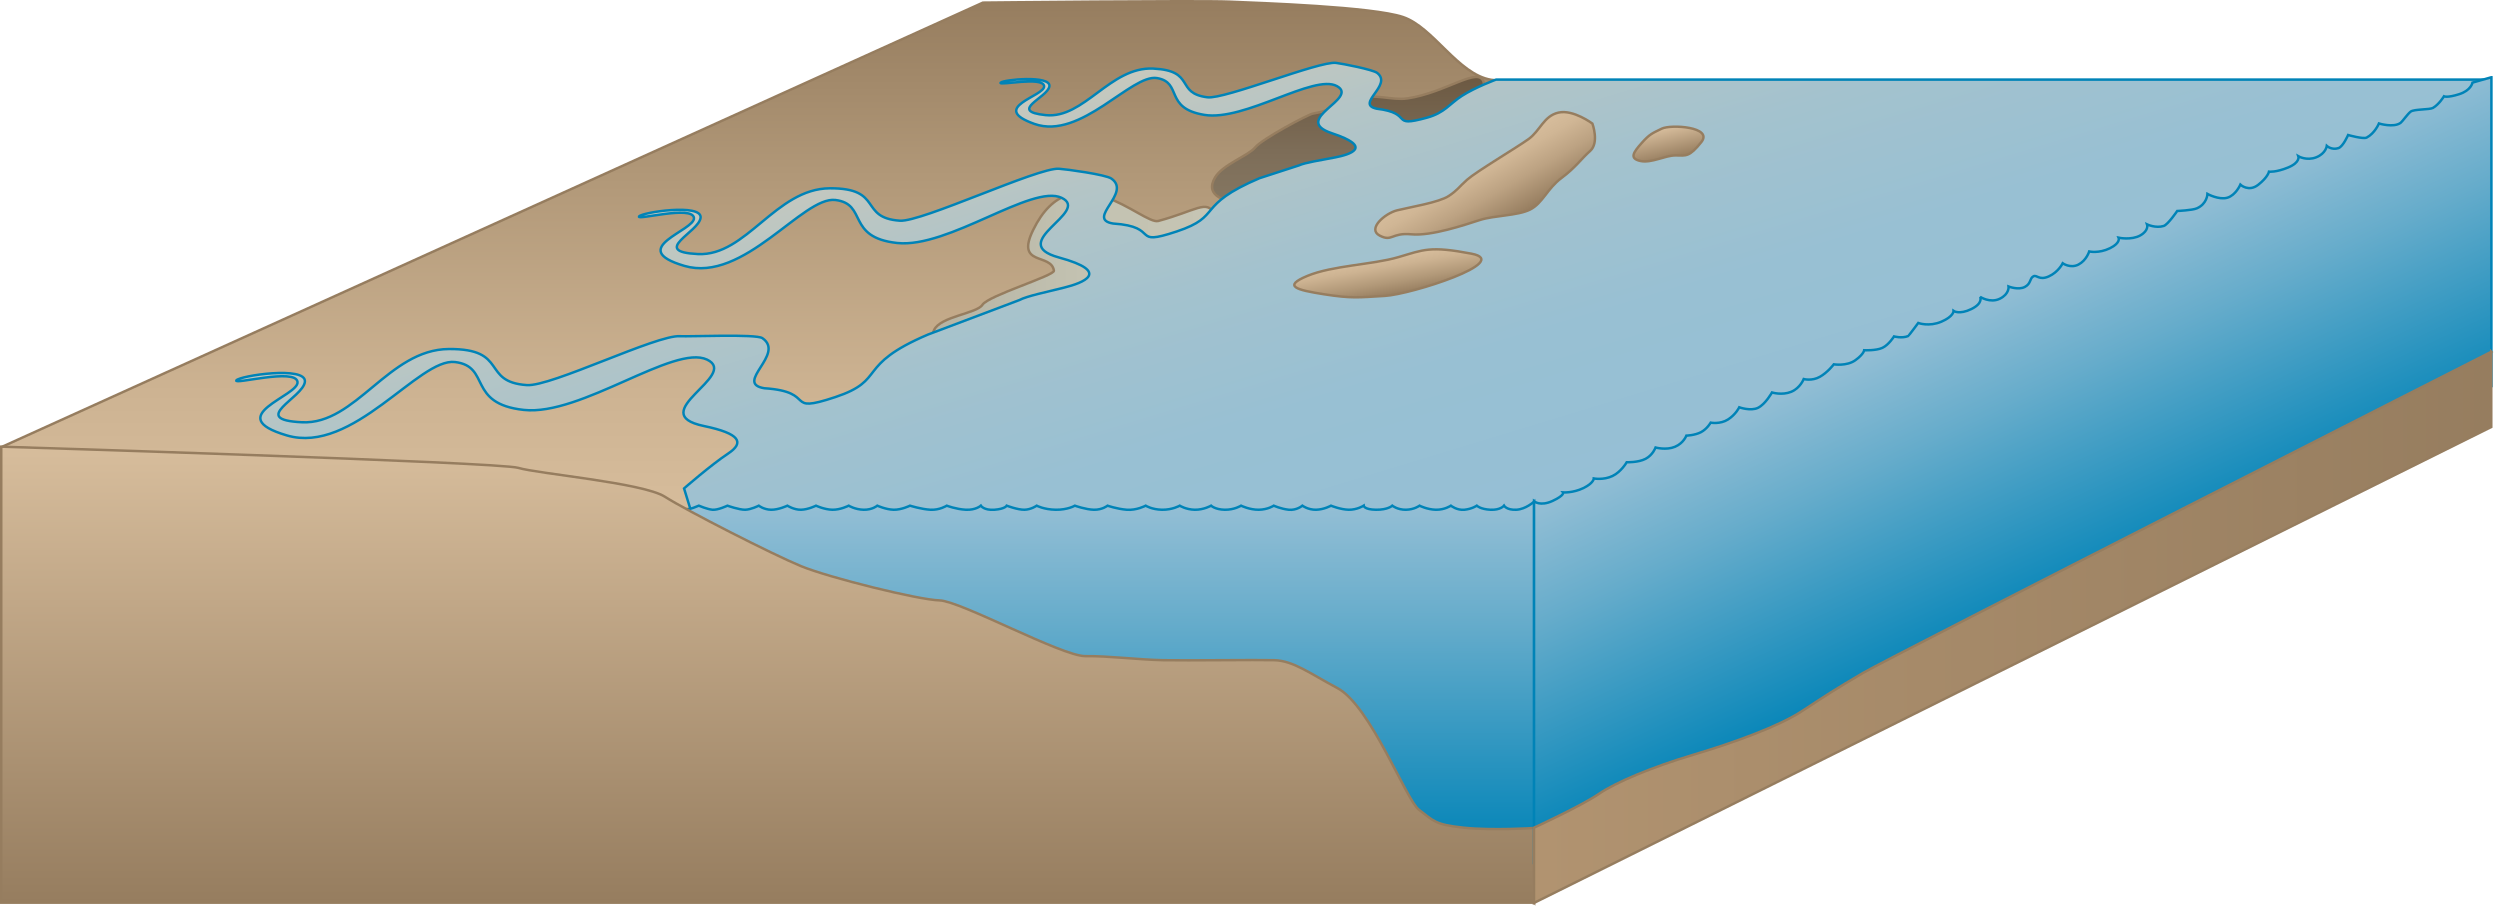 
        <svg xmlns:rdf="http://www.w3.org/1999/02/22-rdf-syntax-ns#" xmlns="http://www.w3.org/2000/svg" xmlns:cc="http://creativecommons.org/ns#" xmlns:xlink="http://www.w3.org/1999/xlink" xmlns:dc="http://purl.org/dc/elements/1.1/" x="0px" y="0px" width="502" height="182" viewBox="0 0 502 182" xml:space="preserve">
            <title>Coastline 3D: river comparison</title>
            <desc xmlns:ian_image_library="https://ian.umces.edu/media-library/">
                <ian_image_library:title>Coastline 3D: river comparison</ian_image_library:title>
                <ian_image_library:descr>Illustration of river base comparison</ian_image_library:descr>
                <ian_image_library:scene>
                    <ian_image_library:contains>diagram, template, base, ecosystem, aquatic, coastal, marine, ocean rivers, comparison, barrier, islands</ian_image_library:contains>
                    <ian_image_library:when>2003-01-01</ian_image_library:when>
                </ian_image_library:scene>
            </desc>
            
 <defs></defs>
 <linearGradient id="ian_symbols_383422e9c873ebc47d54dfca27b85e0c" y2=".25" gradientUnits="userSpaceOnUse" x2="213.04" y1="103.88" x1="213.04">
  <stop stop-color="#D7BD9C" offset="0"/>
  <stop stop-color="#CDB392" offset=".243"/>
  <stop stop-color="#B19878" offset=".66"/>
  <stop stop-color="#967D5F" offset="1"/>
 </linearGradient>
 <path stroke="#967D5F" stroke-width=".5" d="m93.138 93.59l-92.834-3.828 197.06-89.235s43.147-.464 49.542-.191c6.393.273 28.671 1.031 34.791 3.073s11.051 11.521 17.718 12.609c6.668 1.091 126.38 3.004 126.38 3.004l-82.142 55.753-77.295 22.159-169.07 6.94-4.152-10.28z" fill="url(#ian_symbols_383422e9c873ebc47d54dfca27b85e0c)"/>
 <linearGradient id="ian_symbols_498f5e1564a0ab14c1cf1180e74714de" y2="15.452" gradientUnits="userSpaceOnUse" x2="270.68" y1="41.056" x1="270.68">
  <stop stop-color="#857762" offset="0"/>
  <stop stop-color="#7D6D58" offset=".419"/>
  <stop stop-color="#6C5942" offset="1"/>
 </linearGradient>
 <path stroke="#967D5F" stroke-width=".5" d="m282.6 19.762c7.773-1.176 14.248-6.444 15.297-3.349 1.472 4.346-13.073 17.299-25.346 21.413-12.275 4.116-32.99 5.204-28.564-2.2 1.555-2.603 6.711-4.382 8.036-6.015 1.394-1.716 10.577-6.601 11.577-6.794 3.62-.7 1.096-.36 8.885-2.972 3.52-1.183 6.95.390 10.1-.083z" fill="url(#ian_symbols_498f5e1564a0ab14c1cf1180e74714de)"/>
 <linearGradient id="ian_symbols_6d43e09ca4bb7d24a599d3f27a98d0fe" y2="55.188" gradientUnits="userSpaceOnUse" x2="243.94" y1="55.188" x1="187.18">
  <stop stop-color="#B3B2A2" offset="0"/>
  <stop stop-color="#B8B7A7" offset=".131"/>
  <stop stop-color="#C3C2B1" offset=".529"/>
  <stop stop-color="#C6C5B4" offset="1"/>
 </linearGradient>
 <path stroke="#967D5F" stroke-width=".5" d="m232.57 44.376c7.592-2.042 9.805-4.403 11.199-1.447 1.956 4.155-13.438 18.661-25.167 24.13-11.728 5.469-34.599 7.078-31.045-.778 1.25-2.759 8.586-3.308 9.715-5.078 1.189-1.86 14.5-5.85 14.354-6.852-.53-3.615-7.766-.795-4.182-8.153 7.87-16.177 22.05-.998 25.12-1.822z" fill="url(#ian_symbols_6d43e09ca4bb7d24a599d3f27a98d0fe)"/>
 <linearGradient id="ian_symbols_21d1703063d15bd4890beadae7a37516" y2="109.61" gradientUnits="userSpaceOnUse" x2="290.02" gradientTransform="matrix(.999 .054 -.054 .999 8.391 -17.372)" y1="2.667" x1="251.1">
  <stop stop-color="#CCC9BB" offset="0"/>
  <stop stop-color="#B4C5C6" offset=".218"/>
  <stop stop-color="#A3C2CE" offset=".452"/>
  <stop stop-color="#98C0D3" offset=".703"/>
  <stop stop-color="#95BFD5" offset="1"/>
 </linearGradient>
 <path stroke="#0083B7" stroke-width=".5" d="m253.02 35.735c-13.225 5.625-7.32 7.619-16.749 10.749-9.429 3.133-3.032-.974-12.78-1.601-5.531-.918 3.854-6.137-.334-9.031-1.14-.788-8.941-1.862-10.521-1.968-4.215-.285-27.546 10.735-31.94 10.432-8.317-.57-3.204-6.576-14.081-6.504-10.879.073-16.753 13.672-26.469 13.204-9.718-.471.27-4.428.535-7.319.264-2.892-11.822-1.062-12.369-.23s10.66-2.269 11.032.262c.374 2.531-13.859 6.139-1.925 9.66 11.937 3.519 23.82-14.031 30.329-13.231 6.51.802 2.104 7.508 12.393 8.633 10.288 1.125 27.094-11.906 33.038-9.067 5.942 2.834-11.361 9.021-.565 11.971 10.795 2.949 4.734 5.135 1.105 6.045-3.629.907-7.526 1.709-9.028 2.511l-18.334 6.92c-14.731 6.266-8.152 9.086-18.657 12.574-10.503 3.488-3.376-1.086-14.235-1.787-6.163-1.02 4.293-6.832-.372-10.057-1.269-.878-14.786-.273-16.547-.394-4.695-.316-25.854 10.159-30.748 9.821-9.264-.637-3.569-7.326-15.686-7.244-12.115.083-18.66 15.229-29.482 14.706-10.824-.523.301-4.931.595-8.151.296-3.222-13.168-1.183-13.776-.257-.61.926 11.874-2.526 12.291.292.417 2.82-15.44 6.839-2.146 10.758 13.296 3.92 26.531-15.627 33.782-14.736 7.252.892 2.343 8.362 13.805 9.616 11.46 1.255 30.179-13.261 36.8-10.101 6.62 3.158-12.836 10.79-.63 13.335 7.284 1.518 8.19 3.318 4.851 5.53-3.468 2.299-8.847 7-8.847 7l1.632 5.306h167.56l189.56-84.799 3.141-2.6h-198.84s-4.135 1.522-6.867 3.275c-2.494 1.604-3.419 3.395-7.058 4.387-7.621 2.083-2.363-.905-10.076-1.819-4.354-.967 3.325-4.708.126-7.184-.87-.673-7.019-1.863-8.267-2.014-3.334-.407-22.332 7.34-25.807 6.911-6.578-.808-2.26-5.358-10.898-5.767-8.639-.406-13.891 10.136-21.584 9.346-7.694-.79.405-3.503.741-5.786.336-2.285-9.339-1.351-9.81-.714s8.562-1.344 8.749.68c.188 2.028-11.271 4.281-1.946 7.586 9.32 3.307 19.514-10.115 24.649-9.201 5.133.914 1.343 6.049 9.464 7.384 8.117 1.337 22.023-8.289 26.62-5.781 4.593 2.506-9.411 6.677-.969 9.479 8.444 2.804 3.536 4.281.617 4.846-2.922.565-6.05 1.034-7.276 1.607l-7.76 2.519z" fill="url(#ian_symbols_21d1703063d15bd4890beadae7a37516)"/>
 <linearGradient id="ian_symbols_79483ffcd19bcfb4b520c8abf87df1a5" y2="171.87" gradientUnits="userSpaceOnUse" x2="221.51" y1="100.72" x1="221.51">
  <stop stop-color="#95BFD5" offset="0"/>
  <stop stop-color="#66ACCB" offset=".34"/>
  <stop stop-color="#0083B7" offset="1"/>
 </linearGradient>
 <path stroke="#0083B7" stroke-width=".5" d="m308.05 171.87h-173.09v-70.33s1.854.78 2.63.817 2.736-.817 2.736-.817 1.67.714 2.736.817c1.064.104 3.009-.817 3.009-.817s2.377.845 3.557.817c1.179-.027 2.734-.817 2.734-.817s.981.78 2.463.817c1.482.037 3.283-.817 3.283-.817s1.314.845 2.735.817c1.423-.027 3.011-.817 3.011-.817s1.67.78 3.28.817c1.614.037 3.284-.817 3.284-.817s1.272.78 3.009.817c1.737.037 2.737-.817 2.737-.817s1.735.78 3.282.817 3.283-.817 3.283-.817 2.281.714 4.104.817c1.821.104 3.283-.817 3.283-.817s1.853.714 3.829.817 3.01-.817 3.01-.817.61.976 2.736.817c2.124-.158 2.461-.817 2.461-.817s2.211.845 3.556.817 2.464-.817 2.464-.817 1.441.78 3.83.817c2.387.037 3.829-.817 3.829-.817s2.164.78 3.83.817c1.667.037 2.736-.817 2.736-.817s1.853.649 3.829.817c1.978.168 3.829-.817 3.829-.817s1.218.78 3.284.817c2.067.037 3.556-.817 3.556-.817s1.224.78 3.011.817 3.282-.817 3.282-.817.812.78 2.737.817c1.923.037 3.281-.817 3.281-.817s1.728.845 3.557.817c1.828-.027 3.009-.817 3.009-.817s1.438.649 3.01.817c1.574.168 2.736-.817 2.736-.817s1.133.845 2.734.817c1.604-.027 3.01-.817 3.01-.817s1.907.78 3.557.817c1.65.037 3.009-.817 3.009-.817s.063.78 2.463.817c2.4.037 3.282-.817 3.282-.817s1.054.845 2.737.817c1.686-.027 2.734-.817 2.734-.817s1.529.78 3.285.817c1.754.037 3.008-.817 3.008-.817s1.225.976 2.737.817c1.511-.158 2.462-.817 2.462-.817s.725.714 2.735.817c2.01.104 2.736-.817 2.736-.817s.542.911 2.46.817c1.922-.094 3.577-1.633 3.577-1.633v71.14z" fill="url(#ian_symbols_79483ffcd19bcfb4b520c8abf87df1a5)"/>
 <linearGradient id="ian_symbols_40dfef1a634c8744358fd1c20557ff93" y2="89.698" gradientUnits="userSpaceOnUse" x2="154.15" y1="181.26" x1="154.15">
  <stop stop-color="#967D5F" offset="0"/>
  <stop stop-color="#D7BD9C" offset="1"/>
 </linearGradient>
 <path stroke="#967D5F" stroke-width=".5" d="m308.05 181.26h-307.8v-91.563s99.998 3.08 103.82 4.251c3.816 1.172 25.05 2.997 29.424 5.788 4.373 2.79 21.705 11.628 27.369 13.955 5.664 2.324 23.603 6.766 27.796 6.869 4.192.102 24.641 11.252 29.282 11.192s10.506.714 15.629.815c5.121.101 18.504-.102 22.321 0 3.818.101 7.211 2.71 12.651 5.597 6.671 3.539 13.804 22.494 16.37 24.426 2.982 2.244 3.118 2.979 8.929 3.602 5.812.622 14.212.071 14.212.071v15z" fill="url(#ian_symbols_40dfef1a634c8744358fd1c20557ff93)"/>
 <linearGradient id="ian_symbols_00184a2b75fed4f4a9b6e41d66df4cc0" y2="122.25" gradientUnits="userSpaceOnUse" x2="417.16" y1="62.715" x1="389.4">
  <stop stop-color="#95BFD5" offset="0"/>
  <stop stop-color="#66ACCB" offset=".34"/>
  <stop stop-color="#0083B7" offset="1"/>
 </linearGradient>
 <path stroke="#0083B7" stroke-width=".5" d="m500.25 15.515l-3.772 1.075s-.259 1.548-2.663 2.32c-2.406.772-3.067.43-3.067.43s-.983 1.624-2.217 2.331c-.65.375-3.784.225-4.465.737-.586.437-1.692 2.014-2.015 2.253-1.417 1.043-4.361.133-4.361.133s-.815 1.966-2.457 2.827c-.677.356-3.736-.512-3.736-.512s-1.001 2.322-1.939 2.632c-1.352.448-2.334-.439-2.334-.439s-.197 1.525-2.126 2.283c-1.932.76-3.584-.209-3.584-.209s.433 1.217-2.038 2.244c-2.471 1.027-3.866.85-3.866.85s-.205 1.095-2.151 2.625c-1.948 1.532-3.595-.025-3.595-.025s-.918 2.129-2.608 2.627c-1.692.501-3.996-.753-3.996-.753s-.067 2.005-2.153 2.896c-.938.399-3.924.523-3.924.523s-1.847 2.722-2.706 3.004c-1.584.517-3.346-.31-3.346-.31s.43 1.199-1.356 2.209c-1.783 1.008-4.355.464-4.355.464s.468 1.036-1.762 2.12c-2.228 1.086-4.147.641-4.147.641s-.549 1.803-2.166 2.634c-1.618.832-3.154-.262-3.154-.262s-.869 1.782-2.819 2.646c-1.952.861-2.364-.409-3.069-.023-.795.434-.424 1.442-1.715 2.127-1.293.687-3.265-.083-3.265-.083s.19 1.491-1.753 2.448c-1.943.96-3.962-.376-3.962-.376s.684 1.258-1.749 2.448c-2.434 1.189-3.579.386-3.579.386s.045 1.084-2.444 2.154c-2.486 1.07-4.658.262-4.658.262s-1.906 2.577-2.023 2.625c-1.252.515-2.834.073-2.834.073s-1.049 1.695-2.332 2.293c-1.283.599-3.662.484-3.662.484s-.074.778-1.787 2.012c-1.719 1.233-4.318.817-4.318.817s-1.183 1.585-2.779 2.497c-1.596.911-3.259.457-3.259.457s-.706 1.828-2.53 2.569c-1.825.744-3.838.127-3.838.127s-1.318 2.345-2.799 3.075c-1.48.729-3.777-.099-3.777-.099s-.689 1.449-2.26 2.45c-1.571 1.002-3.475.632-3.475.632s-.733 1.277-1.963 1.92c-1.232.641-2.923.687-2.923.687s-.542 1.51-2.292 2.242c-1.754.734-3.889.146-3.889.146s-.544 1.502-2.008 2.27c-1.463.767-3.791.687-3.791.687s-1.094 1.927-2.872 2.774c-1.778.846-3.733.484-3.733.484s-.005.921-2.103 1.937c-2.099 1.011-4.08.863-4.08.863s.415.54-2.083 1.704c-2.5 1.165-3.731.076-3.731.076v72.484l192.24-95.563v-62.062z" fill="url(#ian_symbols_00184a2b75fed4f4a9b6e41d66df4cc0)"/>
 <linearGradient id="ian_symbols_9067ae1a12df25848546813ae08102b2" y2="125.97" gradientUnits="userSpaceOnUse" x2="500.25" y1="125.97" x1="308.03">
  <stop stop-color="#B19370" offset=".006"/>
  <stop stop-color="#967D5F" offset="1"/>
 </linearGradient>
 <path stroke="#967D5F" stroke-width=".5" d="m500.25 70.637s-120.76 61.318-126.16 64.492c-5.395 3.172-7.452 4.504-12.169 7.613-4.718 3.112-13.717 6.369-21.938 8.824s-15.502 5.503-18.94 7.857c-3.439 2.356-13.014 6.777-13.014 6.777v15.108l192.22-95.568v-15.105z" fill="url(#ian_symbols_9067ae1a12df25848546813ae08102b2)"/>
 <linearGradient id="ian_symbols_70fbe63b50a4ea74a5624829d814c018" y2="32.162" gradientUnits="userSpaceOnUse" x2="295.97" y1="44.491" x1="303.09">
  <stop stop-color="#967D5F" offset=".006"/>
  <stop stop-color="#9B8264" offset=".057"/>
  <stop stop-color="#BCA282" offset=".45"/>
  <stop stop-color="#D0B695" offset=".779"/>
  <stop stop-color="#D7BD9C" offset="1"/>
 </linearGradient>
 <path stroke="#967D5F" stroke-width=".5" d="m290.89 39.362c-1.893 1.281-7.866 2.253-10.331 2.866-2.468.613-6.081 3.744-3.528 5.073 2.553 1.332 2.326-.634 6.362-.252 4.036.386 10.73-1.897 13.72-2.857 2.988-.962 7.578-.848 10.112-2.104 2.533-1.259 3.444-4.208 6.309-6.337 2.863-2.126 3.919-3.81 5.774-5.448 1.857-1.642.449-5.489.449-5.489s-3.84-2.873-6.807-2.207c-2.968.664-3.675 3.638-6.031 5.329-2.355 1.69-10.464 6.506-12.318 8.146-1.84 1.64-1.81 1.999-3.7 3.28z" fill="url(#ian_symbols_70fbe63b50a4ea74a5624829d814c018)"/>
 <linearGradient id="ian_symbols_944fea207bc2e2d4c197402afa943d2b" y2="373.12" gradientUnits="userSpaceOnUse" x2="318.69" gradientTransform="matrix(-1.326 .23 -.171 -.985 765.89 353.59)" y1="380.89" x1="318.69">
  <stop stop-color="#D7BD9C" offset="0"/>
  <stop stop-color="#CDB392" offset=".243"/>
  <stop stop-color="#B19878" offset=".66"/>
  <stop stop-color="#967D5F" offset="1"/>
 </linearGradient>
 <path stroke="#967D5F" stroke-width=".5" d="m278.06 59.422c-5.344.313-6.653.54-12.2-.331-5.548-.873-8.374-1.603-3.341-3.69 5.031-2.088 13.096-2.258 18.23-3.755 5.137-1.495 6.342-2.311 14.715-.709 8.38 1.602-12.06 8.174-17.4 8.485z" fill="url(#ian_symbols_944fea207bc2e2d4c197402afa943d2b)"/>
 <linearGradient id="ian_symbols_5f5cead282b79e34b9e5e60d99b60e29" y2="25.18" gradientUnits="userSpaceOnUse" x2="349.14" gradientTransform="matrix(-.975 .223 .223 .975 668.96 -76.642)" y1="31.498" x1="349.14">
  <stop stop-color="#967D5F" offset="0"/>
  <stop stop-color="#D7BD9C" offset="1"/>
 </linearGradient>
 <path stroke="#967D5F" stroke-width=".5" d="m333.66 25.844c-1.887.928-2.386 1.042-4.053 2.921-1.668 1.881-2.446 3.059-.234 3.558 2.215.496 4.988-1.135 7.094-1.114 2.104.022 2.711.386 5.158-2.674 2.44-3.056-6.08-3.619-7.97-2.691z" fill="url(#ian_symbols_5f5cead282b79e34b9e5e60d99b60e29)"/>
</svg>
